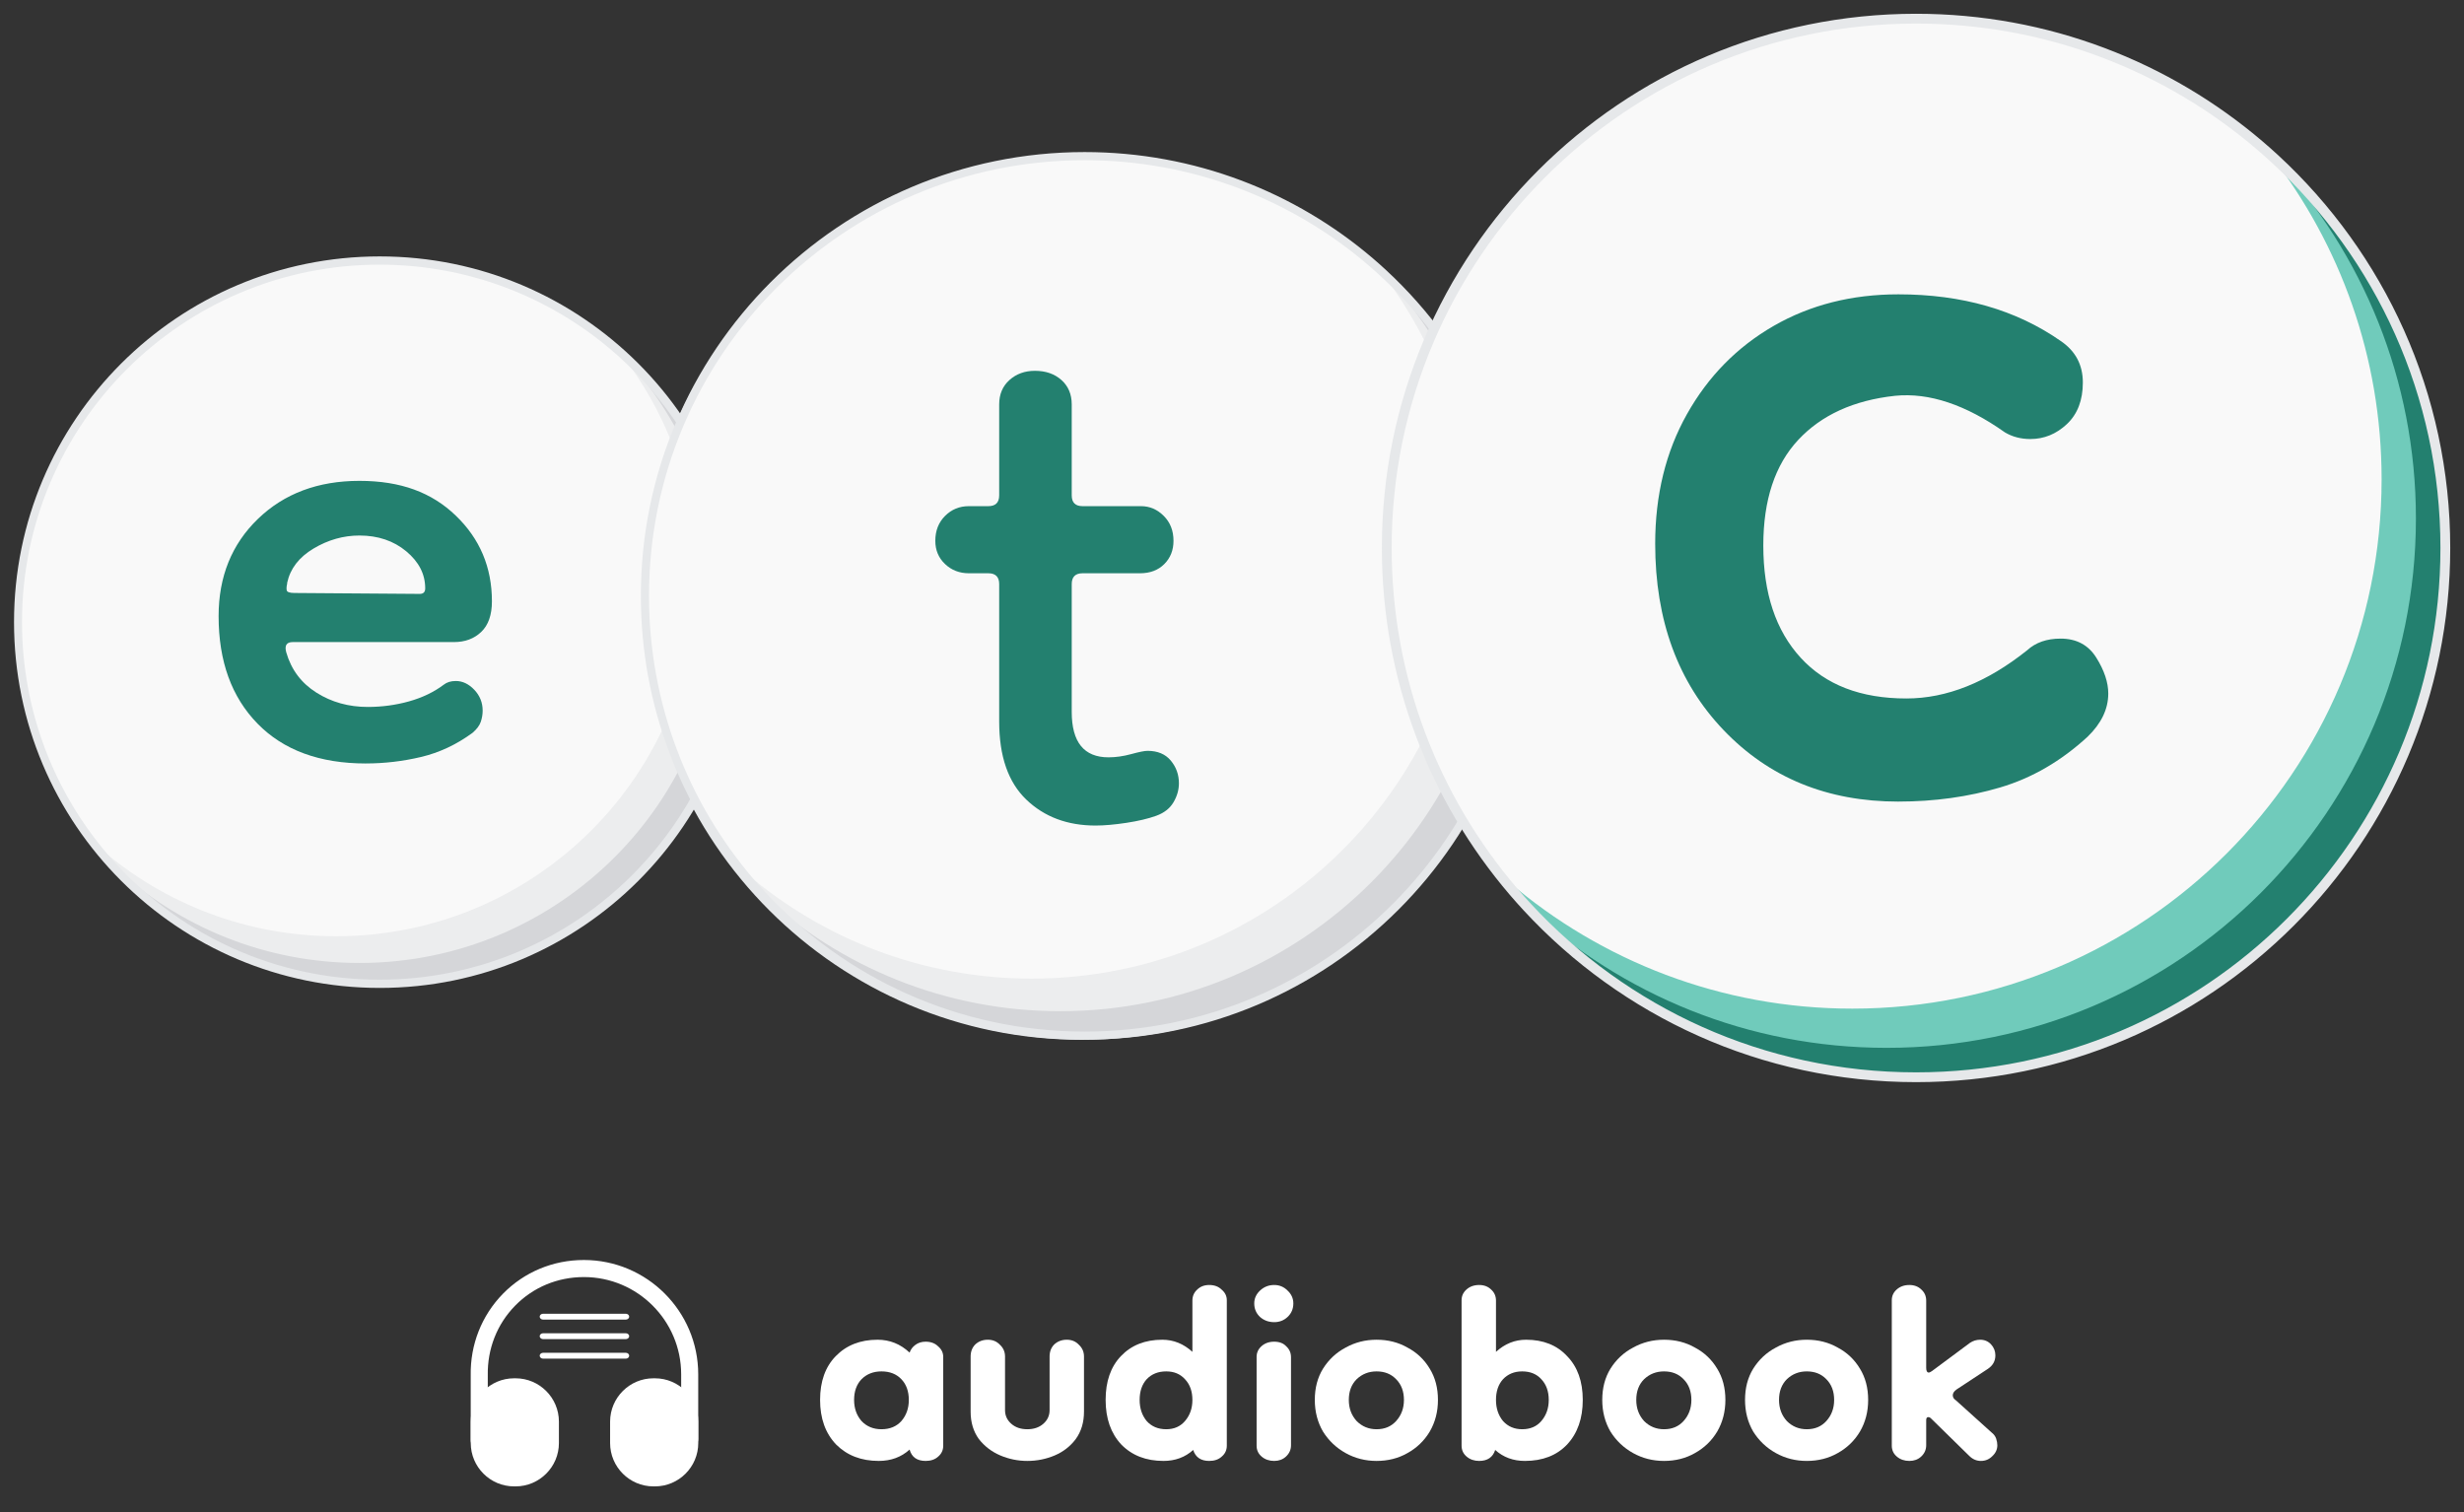 <svg width="132" height="81" viewBox="0 0 132 81" fill="none" xmlns="http://www.w3.org/2000/svg">
<rect x="0" y="0" width="132" height="81" fill="#333333" stroke="none"/>
<path d="M20.345 52.659C31.02 52.659 39.675 44.004 39.675 33.328C39.675 22.653 31.02 13.998 20.345 13.998C9.669 13.998 1.014 22.653 1.014 33.328C1.014 44.004 9.669 52.659 20.345 52.659Z" fill="#888EBF" stroke="#E6E8EA" stroke-width="0.525" stroke-miterlimit="10"/>
<path d="M57.944 55.438C70.864 55.438 81.338 44.964 81.338 32.043C81.338 19.123 70.864 8.649 57.944 8.649C45.024 8.649 34.55 19.123 34.55 32.043C34.55 44.964 45.024 55.438 57.944 55.438Z" fill="#3946B7" stroke="#E6E8EA" stroke-width="0.525" stroke-miterlimit="10"/>
<path d="M39.662 33.328C39.662 44.004 31.007 52.659 20.331 52.659C14.719 52.659 9.668 50.267 6.136 46.449C5.962 46.261 5.792 46.071 5.625 45.876C2.742 42.5 1 38.116 1 33.328C1 22.652 9.655 13.998 20.331 13.998C25.123 13.998 29.51 15.744 32.888 18.631C33.08 18.794 33.268 18.962 33.452 19.132C37.27 22.664 39.661 27.716 39.661 33.328H39.662Z" fill="#D5D6D9"/>
<path d="M38.588 32.254C38.588 42.929 29.933 51.584 19.257 51.584C14.193 51.584 9.581 49.637 6.136 46.449C4.861 45.074 3.787 43.511 2.955 41.807C1.702 39.247 1 36.369 1 33.328C1 22.652 9.655 13.998 20.331 13.998C25.314 13.998 29.861 15.885 33.287 18.982C33.343 19.032 33.398 19.082 33.452 19.132C36.64 22.578 38.588 27.189 38.588 32.254Z" fill="#ECEDEE"/>
<path d="M37.335 30.822C37.335 41.497 28.68 50.153 18.004 50.153C13.212 50.153 8.824 48.407 5.447 45.518C4.48 44.387 3.642 43.142 2.955 41.807C1.702 39.247 1 36.369 1 33.328C1 22.652 9.655 13.998 20.331 13.998C25.314 13.998 29.861 15.885 33.287 18.982C35.824 22.252 37.335 26.36 37.335 30.822Z" fill="#F9F9F9"/>
<path d="M39.662 33.328C39.662 44.004 31.007 52.659 20.331 52.659C14.719 52.659 9.668 50.267 6.136 46.449C5.962 46.261 5.792 46.071 5.625 45.876C2.742 42.5 1 38.116 1 33.328C1 22.652 9.655 13.998 20.331 13.998C25.123 13.998 29.51 15.744 32.888 18.631C33.08 18.794 33.268 18.962 33.452 19.132C37.27 22.664 39.661 27.716 39.661 33.328H39.662Z" stroke="#E6E8EA" stroke-width="0.358" stroke-miterlimit="10"/>
<path d="M81.665 31.92C81.665 44.93 71.117 55.477 58.107 55.477C51.268 55.477 45.112 52.563 40.808 47.91C40.596 47.681 40.389 47.45 40.186 47.212C36.672 43.097 34.55 37.755 34.55 31.919C34.55 18.909 45.097 8.364 58.107 8.364C63.947 8.364 69.294 10.491 73.41 14.009C73.644 14.208 73.873 14.413 74.097 14.62C78.751 18.924 81.665 25.08 81.665 31.919V31.92Z" fill="#D5D6D9"/>
<path d="M80.356 30.611C80.356 43.621 69.809 54.168 56.798 54.168C50.627 54.168 45.008 51.795 40.808 47.91C39.255 46.234 37.946 44.33 36.932 42.253C35.405 39.134 34.55 35.626 34.55 31.919C34.55 18.909 45.097 8.364 58.107 8.364C64.18 8.364 69.721 10.663 73.897 14.437C73.964 14.498 74.032 14.559 74.097 14.62C77.983 18.82 80.356 24.439 80.356 30.61V30.611Z" fill="#ECEDEE"/>
<path d="M78.829 28.866C78.829 41.876 68.282 52.423 55.271 52.423C49.432 52.423 44.085 50.296 39.968 46.775C38.79 45.397 37.769 43.88 36.932 42.253C35.405 39.134 34.55 35.626 34.55 31.919C34.55 18.909 45.097 8.364 58.107 8.364C64.18 8.364 69.721 10.663 73.897 14.437C76.988 18.423 78.829 23.429 78.829 28.865V28.866Z" fill="#F9F9F9"/>
<path d="M81.665 31.92C81.665 44.93 71.117 55.477 58.107 55.477C51.268 55.477 45.112 52.563 40.808 47.91C40.596 47.681 40.389 47.45 40.186 47.212C36.672 43.097 34.55 37.755 34.55 31.919C34.55 18.909 45.097 8.364 58.107 8.364C63.947 8.364 69.294 10.491 73.41 14.009C73.644 14.208 73.873 14.413 74.097 14.62C78.751 18.924 81.665 25.08 81.665 31.919V31.92Z" stroke="#E6E8EA" stroke-width="0.436" stroke-miterlimit="10"/>
<path d="M131 29.352C131 45.011 118.304 57.706 102.645 57.706C94.414 57.706 87.005 54.198 81.824 48.598C81.57 48.322 81.32 48.044 81.076 47.758C76.846 42.806 74.291 36.376 74.291 29.352C74.291 13.692 86.986 1 102.645 1C109.674 1 116.11 3.56 121.064 7.795C121.345 8.034 121.621 8.281 121.892 8.531C127.492 13.711 131 21.121 131 29.352L131 29.352Z" fill="#23806F"/>
<path d="M129.424 27.777C129.424 43.436 116.729 56.131 101.07 56.131C93.642 56.131 86.878 53.274 81.824 48.598C79.955 46.581 78.379 44.289 77.158 41.79C75.32 38.035 74.291 33.813 74.291 29.352C74.291 13.693 86.986 1.001 102.645 1.001C109.955 1.001 116.624 3.768 121.65 8.31C121.731 8.384 121.812 8.457 121.891 8.531C126.567 13.585 129.424 20.349 129.424 27.777Z" fill="#70CBBB"/>
<path d="M127.586 25.676C127.586 41.336 114.891 54.031 99.232 54.031C92.203 54.031 85.767 51.47 80.813 47.233C79.395 45.573 78.166 43.748 77.158 41.79C75.32 38.035 74.29 33.813 74.29 29.352C74.29 13.693 86.986 1.001 102.645 1.001C109.954 1.001 116.624 3.768 121.649 8.31C125.369 13.107 127.586 19.133 127.586 25.676H127.586Z" fill="#F9F9F9"/>
<path d="M131 29.352C131 45.011 118.304 57.706 102.645 57.706C94.414 57.706 87.005 54.198 81.824 48.598C81.57 48.322 81.32 48.044 81.076 47.758C76.846 42.806 74.291 36.376 74.291 29.352C74.291 13.692 86.986 1 102.645 1C109.674 1 116.11 3.56 121.064 7.795C121.345 8.034 121.621 8.281 121.892 8.531C127.492 13.711 131 21.121 131 29.352L131 29.352Z" stroke="#E6E8EA" stroke-width="0.525" stroke-miterlimit="10"/>
<path d="M101.702 42.94C97.897 42.94 94.774 41.663 92.334 39.109C89.892 36.556 88.671 33.229 88.671 29.13C88.671 26.517 89.238 24.201 90.375 22.181C91.51 20.163 93.057 18.588 95.016 17.459C96.975 16.332 99.203 15.767 101.702 15.767C105.108 15.767 108.004 16.599 110.388 18.261C111.183 18.796 111.581 19.539 111.581 20.489C111.581 21.438 111.296 22.182 110.729 22.716C110.161 23.25 109.507 23.518 108.77 23.518C108.259 23.518 107.804 23.399 107.407 23.162C105.306 21.677 103.347 21.023 101.531 21.201C99.317 21.439 97.584 22.226 96.336 23.562C95.087 24.899 94.463 26.785 94.463 29.22C94.463 31.774 95.129 33.778 96.464 35.233C97.797 36.689 99.685 37.416 102.127 37.416C104.284 37.416 106.441 36.555 108.6 34.832C109.054 34.417 109.65 34.209 110.388 34.209C111.24 34.209 111.879 34.551 112.304 35.233C112.73 35.916 112.943 36.556 112.943 37.148C112.943 37.981 112.573 38.752 111.836 39.465C110.416 40.772 108.855 41.678 107.152 42.182C105.449 42.686 103.631 42.939 101.702 42.939V42.94Z" fill="#23806F"/>
<path d="M58.69 44.223C57.182 44.223 55.944 43.759 54.978 42.831C54.011 41.903 53.528 40.511 53.528 38.655V31.289C53.528 30.904 53.334 30.709 52.948 30.709H51.904C51.401 30.709 50.977 30.546 50.629 30.216C50.281 29.888 50.106 29.472 50.106 28.97C50.106 28.429 50.281 27.983 50.629 27.636C50.977 27.288 51.401 27.114 51.904 27.114H52.948C53.334 27.114 53.528 26.921 53.528 26.534V21.662C53.528 21.121 53.711 20.686 54.079 20.357C54.446 20.029 54.9 19.864 55.442 19.864C56.022 19.864 56.495 20.029 56.863 20.357C57.23 20.686 57.414 21.121 57.414 21.662V26.534C57.414 26.921 57.607 27.114 57.994 27.114H61.126C61.59 27.114 61.996 27.288 62.344 27.636C62.692 27.983 62.866 28.428 62.866 28.97C62.866 29.473 62.701 29.889 62.373 30.216C62.044 30.546 61.609 30.709 61.068 30.709H57.994C57.607 30.709 57.414 30.904 57.414 31.289V38.133C57.414 39.757 58.071 40.569 59.386 40.569C59.772 40.569 60.178 40.511 60.604 40.395C61.029 40.279 61.319 40.221 61.474 40.221C62.015 40.221 62.431 40.395 62.721 40.743C63.011 41.091 63.156 41.497 63.156 41.961C63.156 42.309 63.059 42.648 62.866 42.976C62.672 43.305 62.363 43.547 61.938 43.701C61.512 43.855 60.981 43.981 60.343 44.078C59.705 44.174 59.154 44.223 58.69 44.223L58.69 44.223Z" fill="#23806F"/>
<path d="M19.603 40.898C17.121 40.898 15.185 40.186 13.796 38.763C12.406 37.341 11.711 35.422 11.711 33.006C11.711 30.888 12.414 29.151 13.82 27.794C15.226 26.438 17.038 25.759 19.255 25.759C21.473 25.759 23.127 26.38 24.417 27.621C25.708 28.861 26.353 30.392 26.353 32.211C26.353 32.94 26.162 33.486 25.782 33.849C25.401 34.214 24.913 34.395 24.318 34.395H15.681C15.35 34.395 15.235 34.577 15.334 34.941C15.599 35.868 16.136 36.587 16.947 37.1C17.758 37.614 18.676 37.87 19.702 37.87C20.462 37.87 21.199 37.77 21.91 37.572C22.622 37.373 23.242 37.076 23.772 36.678C23.937 36.546 24.152 36.48 24.417 36.48C24.781 36.48 25.112 36.637 25.41 36.952C25.708 37.266 25.857 37.638 25.857 38.068C25.857 38.266 25.823 38.465 25.757 38.664C25.691 38.862 25.542 39.061 25.311 39.259C24.45 39.889 23.531 40.319 22.556 40.55C21.579 40.781 20.595 40.897 19.603 40.897V40.898ZM22.482 31.815C22.68 31.815 22.779 31.715 22.779 31.517C22.779 30.756 22.44 30.095 21.762 29.531C21.084 28.969 20.248 28.687 19.256 28.687C18.395 28.687 17.576 28.92 16.799 29.383C16.021 29.846 15.549 30.458 15.384 31.219V31.268C15.351 31.401 15.342 31.517 15.359 31.616C15.375 31.715 15.516 31.765 15.781 31.765L22.482 31.814V31.815Z" fill="#23806F"/>
<path d="M25.674 77.612C25.424 77.612 25.217 77.404 25.217 77.155V73.681C25.187 72.029 25.802 70.469 26.948 69.299C28.093 68.135 29.629 67.496 31.281 67.496C34.657 67.496 37.405 70.244 37.405 73.62V77.094C37.405 77.344 37.198 77.551 36.948 77.551C36.698 77.551 36.491 77.344 36.491 77.094V73.62C36.491 70.75 34.157 68.41 31.281 68.41C29.873 68.41 28.569 68.952 27.6 69.939C26.625 70.933 26.107 72.255 26.131 73.669V77.148C26.131 77.404 25.93 77.612 25.674 77.612Z" fill="white"/>
<path d="M33.523 70.689H29.096C28.995 70.689 28.912 70.617 28.912 70.531C28.912 70.445 28.995 70.374 29.096 70.374H33.523C33.624 70.374 33.707 70.445 33.707 70.531C33.707 70.617 33.624 70.689 33.523 70.689Z" fill="white"/>
<path d="M33.523 71.735H29.096C28.995 71.735 28.912 71.663 28.912 71.577C28.912 71.491 28.995 71.42 29.096 71.42H33.523C33.624 71.42 33.707 71.491 33.707 71.577C33.707 71.663 33.624 71.735 33.523 71.735Z" fill="white"/>
<path d="M33.523 72.781H29.096C28.995 72.781 28.912 72.71 28.912 72.623C28.912 72.537 28.995 72.466 29.096 72.466H33.523C33.624 72.466 33.707 72.537 33.707 72.623C33.707 72.71 33.624 72.781 33.523 72.781Z" fill="white"/>
<path d="M27.62 73.833H27.541C26.261 73.833 25.219 74.875 25.219 76.155V77.301C25.219 78.581 26.261 79.623 27.541 79.623H27.62C28.899 79.623 29.942 78.581 29.942 77.301V76.155C29.942 74.875 28.899 73.833 27.62 73.833Z" fill="white"/>
<path d="M35.085 73.833H35.006C33.726 73.833 32.684 74.875 32.684 76.155V77.301C32.684 78.581 33.726 79.623 35.006 79.623H35.085C36.365 79.623 37.407 78.581 37.407 77.301V76.155C37.407 74.875 36.365 73.833 35.085 73.833Z" fill="white"/>
<path d="M47.075 78.259C46.139 78.259 45.378 77.966 44.792 77.379C44.219 76.779 43.933 75.983 43.933 74.992C43.933 74.001 44.213 73.219 44.771 72.647C45.343 72.06 46.09 71.767 47.012 71.767C47.668 71.767 48.24 71.997 48.729 72.458C48.785 72.29 48.889 72.151 49.043 72.039C49.197 71.927 49.378 71.872 49.587 71.872C49.867 71.872 50.09 71.956 50.258 72.123C50.439 72.277 50.53 72.465 50.53 72.688V77.442C50.53 77.679 50.439 77.875 50.258 78.028C50.09 78.182 49.867 78.259 49.587 78.259C49.127 78.259 48.84 78.056 48.729 77.651C48.282 78.056 47.731 78.259 47.075 78.259ZM47.221 76.562C47.668 76.562 48.024 76.416 48.289 76.123C48.554 75.816 48.687 75.439 48.687 74.992C48.687 74.531 48.554 74.161 48.289 73.882C48.024 73.603 47.668 73.463 47.221 73.463C46.788 73.463 46.432 73.603 46.153 73.882C45.888 74.161 45.755 74.531 45.755 74.992C45.755 75.439 45.888 75.816 46.153 76.123C46.432 76.416 46.788 76.562 47.221 76.562Z" fill="white"/>
<path d="M56.228 72.668C56.228 72.402 56.312 72.186 56.479 72.018C56.661 71.851 56.884 71.767 57.149 71.767C57.415 71.767 57.631 71.858 57.799 72.039C57.98 72.207 58.071 72.416 58.071 72.668V75.62C58.071 76.192 57.924 76.681 57.631 77.086C57.338 77.477 56.961 77.77 56.5 77.966C56.039 78.161 55.551 78.259 55.034 78.259C54.532 78.259 54.05 78.161 53.59 77.966C53.129 77.77 52.745 77.477 52.438 77.086C52.145 76.681 51.998 76.192 51.998 75.62V72.668C51.998 72.402 52.082 72.186 52.249 72.018C52.431 71.851 52.654 71.767 52.919 71.767C53.185 71.767 53.401 71.858 53.569 72.039C53.75 72.207 53.841 72.416 53.841 72.668V75.536C53.841 75.829 53.953 76.074 54.176 76.269C54.399 76.465 54.685 76.562 55.034 76.562C55.383 76.562 55.67 76.465 55.893 76.269C56.116 76.074 56.228 75.829 56.228 75.536V72.668Z" fill="white"/>
<path d="M62.329 78.259C61.394 78.259 60.64 77.966 60.068 77.379C59.509 76.779 59.23 75.983 59.23 74.992C59.23 74.001 59.502 73.219 60.047 72.647C60.605 72.06 61.345 71.767 62.266 71.767C62.867 71.767 63.404 71.983 63.879 72.416V69.673C63.879 69.436 63.962 69.24 64.13 69.087C64.298 68.919 64.514 68.835 64.779 68.835C65.058 68.835 65.282 68.919 65.449 69.087C65.631 69.24 65.722 69.429 65.722 69.652V77.442C65.722 77.679 65.631 77.875 65.449 78.028C65.282 78.182 65.058 78.259 64.779 78.259C64.332 78.259 64.046 78.063 63.921 77.672C63.488 78.063 62.957 78.259 62.329 78.259ZM62.476 76.562C62.895 76.562 63.23 76.416 63.481 76.123C63.746 75.816 63.879 75.439 63.879 74.992C63.879 74.531 63.746 74.161 63.481 73.882C63.23 73.603 62.895 73.463 62.476 73.463C62.043 73.463 61.694 73.603 61.429 73.882C61.177 74.161 61.052 74.531 61.052 74.992C61.052 75.439 61.177 75.816 61.429 76.123C61.694 76.416 62.043 76.562 62.476 76.562Z" fill="white"/>
<path d="M68.26 78.259C67.995 78.259 67.772 78.182 67.59 78.028C67.409 77.875 67.318 77.679 67.318 77.442V72.688C67.318 72.465 67.402 72.277 67.569 72.123C67.751 71.956 67.981 71.872 68.26 71.872C68.54 71.872 68.756 71.956 68.909 72.123C69.077 72.277 69.161 72.472 69.161 72.709V77.421C69.161 77.658 69.07 77.861 68.888 78.028C68.721 78.182 68.511 78.259 68.26 78.259ZM68.26 70.825C67.967 70.825 67.716 70.734 67.506 70.552C67.297 70.357 67.192 70.113 67.192 69.82C67.192 69.554 67.297 69.324 67.506 69.129C67.716 68.933 67.967 68.835 68.26 68.835C68.54 68.835 68.777 68.933 68.972 69.129C69.182 69.324 69.286 69.554 69.286 69.82C69.286 70.113 69.182 70.357 68.972 70.552C68.777 70.734 68.54 70.825 68.26 70.825Z" fill="white"/>
<path d="M73.745 78.259C73.145 78.259 72.593 78.119 72.091 77.84C71.588 77.561 71.183 77.177 70.876 76.688C70.583 76.186 70.436 75.62 70.436 74.992C70.436 74.35 70.583 73.791 70.876 73.317C71.183 72.828 71.588 72.451 72.091 72.186C72.593 71.907 73.145 71.767 73.745 71.767C74.359 71.767 74.911 71.907 75.399 72.186C75.902 72.451 76.3 72.828 76.593 73.317C76.886 73.791 77.033 74.35 77.033 74.992C77.033 75.62 76.886 76.186 76.593 76.688C76.3 77.177 75.902 77.561 75.399 77.84C74.911 78.119 74.359 78.259 73.745 78.259ZM73.745 76.562C74.178 76.562 74.527 76.416 74.792 76.123C75.071 75.816 75.211 75.439 75.211 74.992C75.211 74.531 75.071 74.161 74.792 73.882C74.527 73.603 74.178 73.463 73.745 73.463C73.326 73.463 72.97 73.603 72.677 73.882C72.398 74.161 72.258 74.531 72.258 74.992C72.258 75.439 72.398 75.816 72.677 76.123C72.97 76.416 73.326 76.562 73.745 76.562Z" fill="white"/>
<path d="M81.691 78.259C81.063 78.259 80.533 78.063 80.1 77.672C79.974 78.063 79.688 78.259 79.241 78.259C78.976 78.259 78.753 78.182 78.571 78.028C78.39 77.875 78.299 77.679 78.299 77.442V69.652C78.299 69.429 78.383 69.24 78.55 69.087C78.732 68.919 78.962 68.835 79.241 68.835C79.507 68.835 79.723 68.919 79.891 69.087C80.058 69.24 80.142 69.436 80.142 69.673V72.416C80.617 71.983 81.154 71.767 81.754 71.767C82.676 71.767 83.409 72.06 83.953 72.647C84.511 73.219 84.791 74.001 84.791 74.992C84.791 75.983 84.511 76.779 83.953 77.379C83.395 77.966 82.641 78.259 81.691 78.259ZM81.545 76.562C81.978 76.562 82.32 76.416 82.571 76.123C82.836 75.816 82.969 75.439 82.969 74.992C82.969 74.531 82.836 74.161 82.571 73.882C82.32 73.603 81.978 73.463 81.545 73.463C81.126 73.463 80.784 73.603 80.519 73.882C80.267 74.161 80.142 74.531 80.142 74.992C80.142 75.439 80.267 75.816 80.519 76.123C80.784 76.416 81.126 76.562 81.545 76.562Z" fill="white"/>
<path d="M89.144 78.259C88.544 78.259 87.992 78.119 87.49 77.84C86.987 77.561 86.582 77.177 86.275 76.688C85.982 76.186 85.835 75.62 85.835 74.992C85.835 74.35 85.982 73.791 86.275 73.317C86.582 72.828 86.987 72.451 87.49 72.186C87.992 71.907 88.544 71.767 89.144 71.767C89.758 71.767 90.31 71.907 90.798 72.186C91.301 72.451 91.699 72.828 91.992 73.317C92.285 73.791 92.432 74.35 92.432 74.992C92.432 75.62 92.285 76.186 91.992 76.688C91.699 77.177 91.301 77.561 90.798 77.84C90.31 78.119 89.758 78.259 89.144 78.259ZM89.144 76.562C89.577 76.562 89.926 76.416 90.191 76.123C90.47 75.816 90.61 75.439 90.61 74.992C90.61 74.531 90.47 74.161 90.191 73.882C89.926 73.603 89.577 73.463 89.144 73.463C88.725 73.463 88.369 73.603 88.076 73.882C87.797 74.161 87.657 74.531 87.657 74.992C87.657 75.439 87.797 75.816 88.076 76.123C88.369 76.416 88.725 76.562 89.144 76.562Z" fill="white"/>
<path d="M96.792 78.259C96.192 78.259 95.64 78.119 95.138 77.84C94.635 77.561 94.23 77.177 93.923 76.688C93.63 76.186 93.484 75.62 93.484 74.992C93.484 74.35 93.63 73.791 93.923 73.317C94.23 72.828 94.635 72.451 95.138 72.186C95.64 71.907 96.192 71.767 96.792 71.767C97.406 71.767 97.958 71.907 98.447 72.186C98.949 72.451 99.347 72.828 99.64 73.317C99.933 73.791 100.08 74.35 100.08 74.992C100.08 75.62 99.933 76.186 99.64 76.688C99.347 77.177 98.949 77.561 98.447 77.84C97.958 78.119 97.406 78.259 96.792 78.259ZM96.792 76.562C97.225 76.562 97.574 76.416 97.839 76.123C98.118 75.816 98.258 75.439 98.258 74.992C98.258 74.531 98.118 74.161 97.839 73.882C97.574 73.603 97.225 73.463 96.792 73.463C96.373 73.463 96.017 73.603 95.724 73.882C95.445 74.161 95.305 74.531 95.305 74.992C95.305 75.439 95.445 75.816 95.724 76.123C96.017 76.416 96.373 76.562 96.792 76.562Z" fill="white"/>
<path d="M102.288 78.259C102.023 78.259 101.8 78.182 101.618 78.028C101.437 77.875 101.346 77.679 101.346 77.442V69.652C101.346 69.429 101.43 69.24 101.597 69.087C101.779 68.919 102.009 68.835 102.288 68.835C102.554 68.835 102.77 68.919 102.938 69.087C103.105 69.24 103.189 69.436 103.189 69.673V73.275C103.189 73.442 103.238 73.526 103.335 73.526C103.363 73.526 103.419 73.498 103.503 73.442L105.534 71.934C105.702 71.823 105.883 71.767 106.079 71.767C106.316 71.767 106.511 71.851 106.665 72.018C106.819 72.186 106.895 72.381 106.895 72.605C106.895 72.912 106.756 73.156 106.477 73.338L104.822 74.427C104.683 74.524 104.613 74.629 104.613 74.741C104.613 74.852 104.669 74.943 104.78 75.013L106.686 76.73C106.812 76.828 106.895 76.939 106.937 77.065C106.979 77.191 107 77.309 107 77.421C107 77.644 106.909 77.84 106.728 78.007C106.56 78.175 106.358 78.259 106.121 78.259C105.883 78.259 105.674 78.168 105.492 77.986L103.44 75.976C103.398 75.934 103.349 75.913 103.294 75.913C103.224 75.913 103.189 75.969 103.189 76.081V77.421C103.189 77.658 103.098 77.861 102.917 78.028C102.749 78.182 102.54 78.259 102.288 78.259Z" fill="white"/>
</svg>

